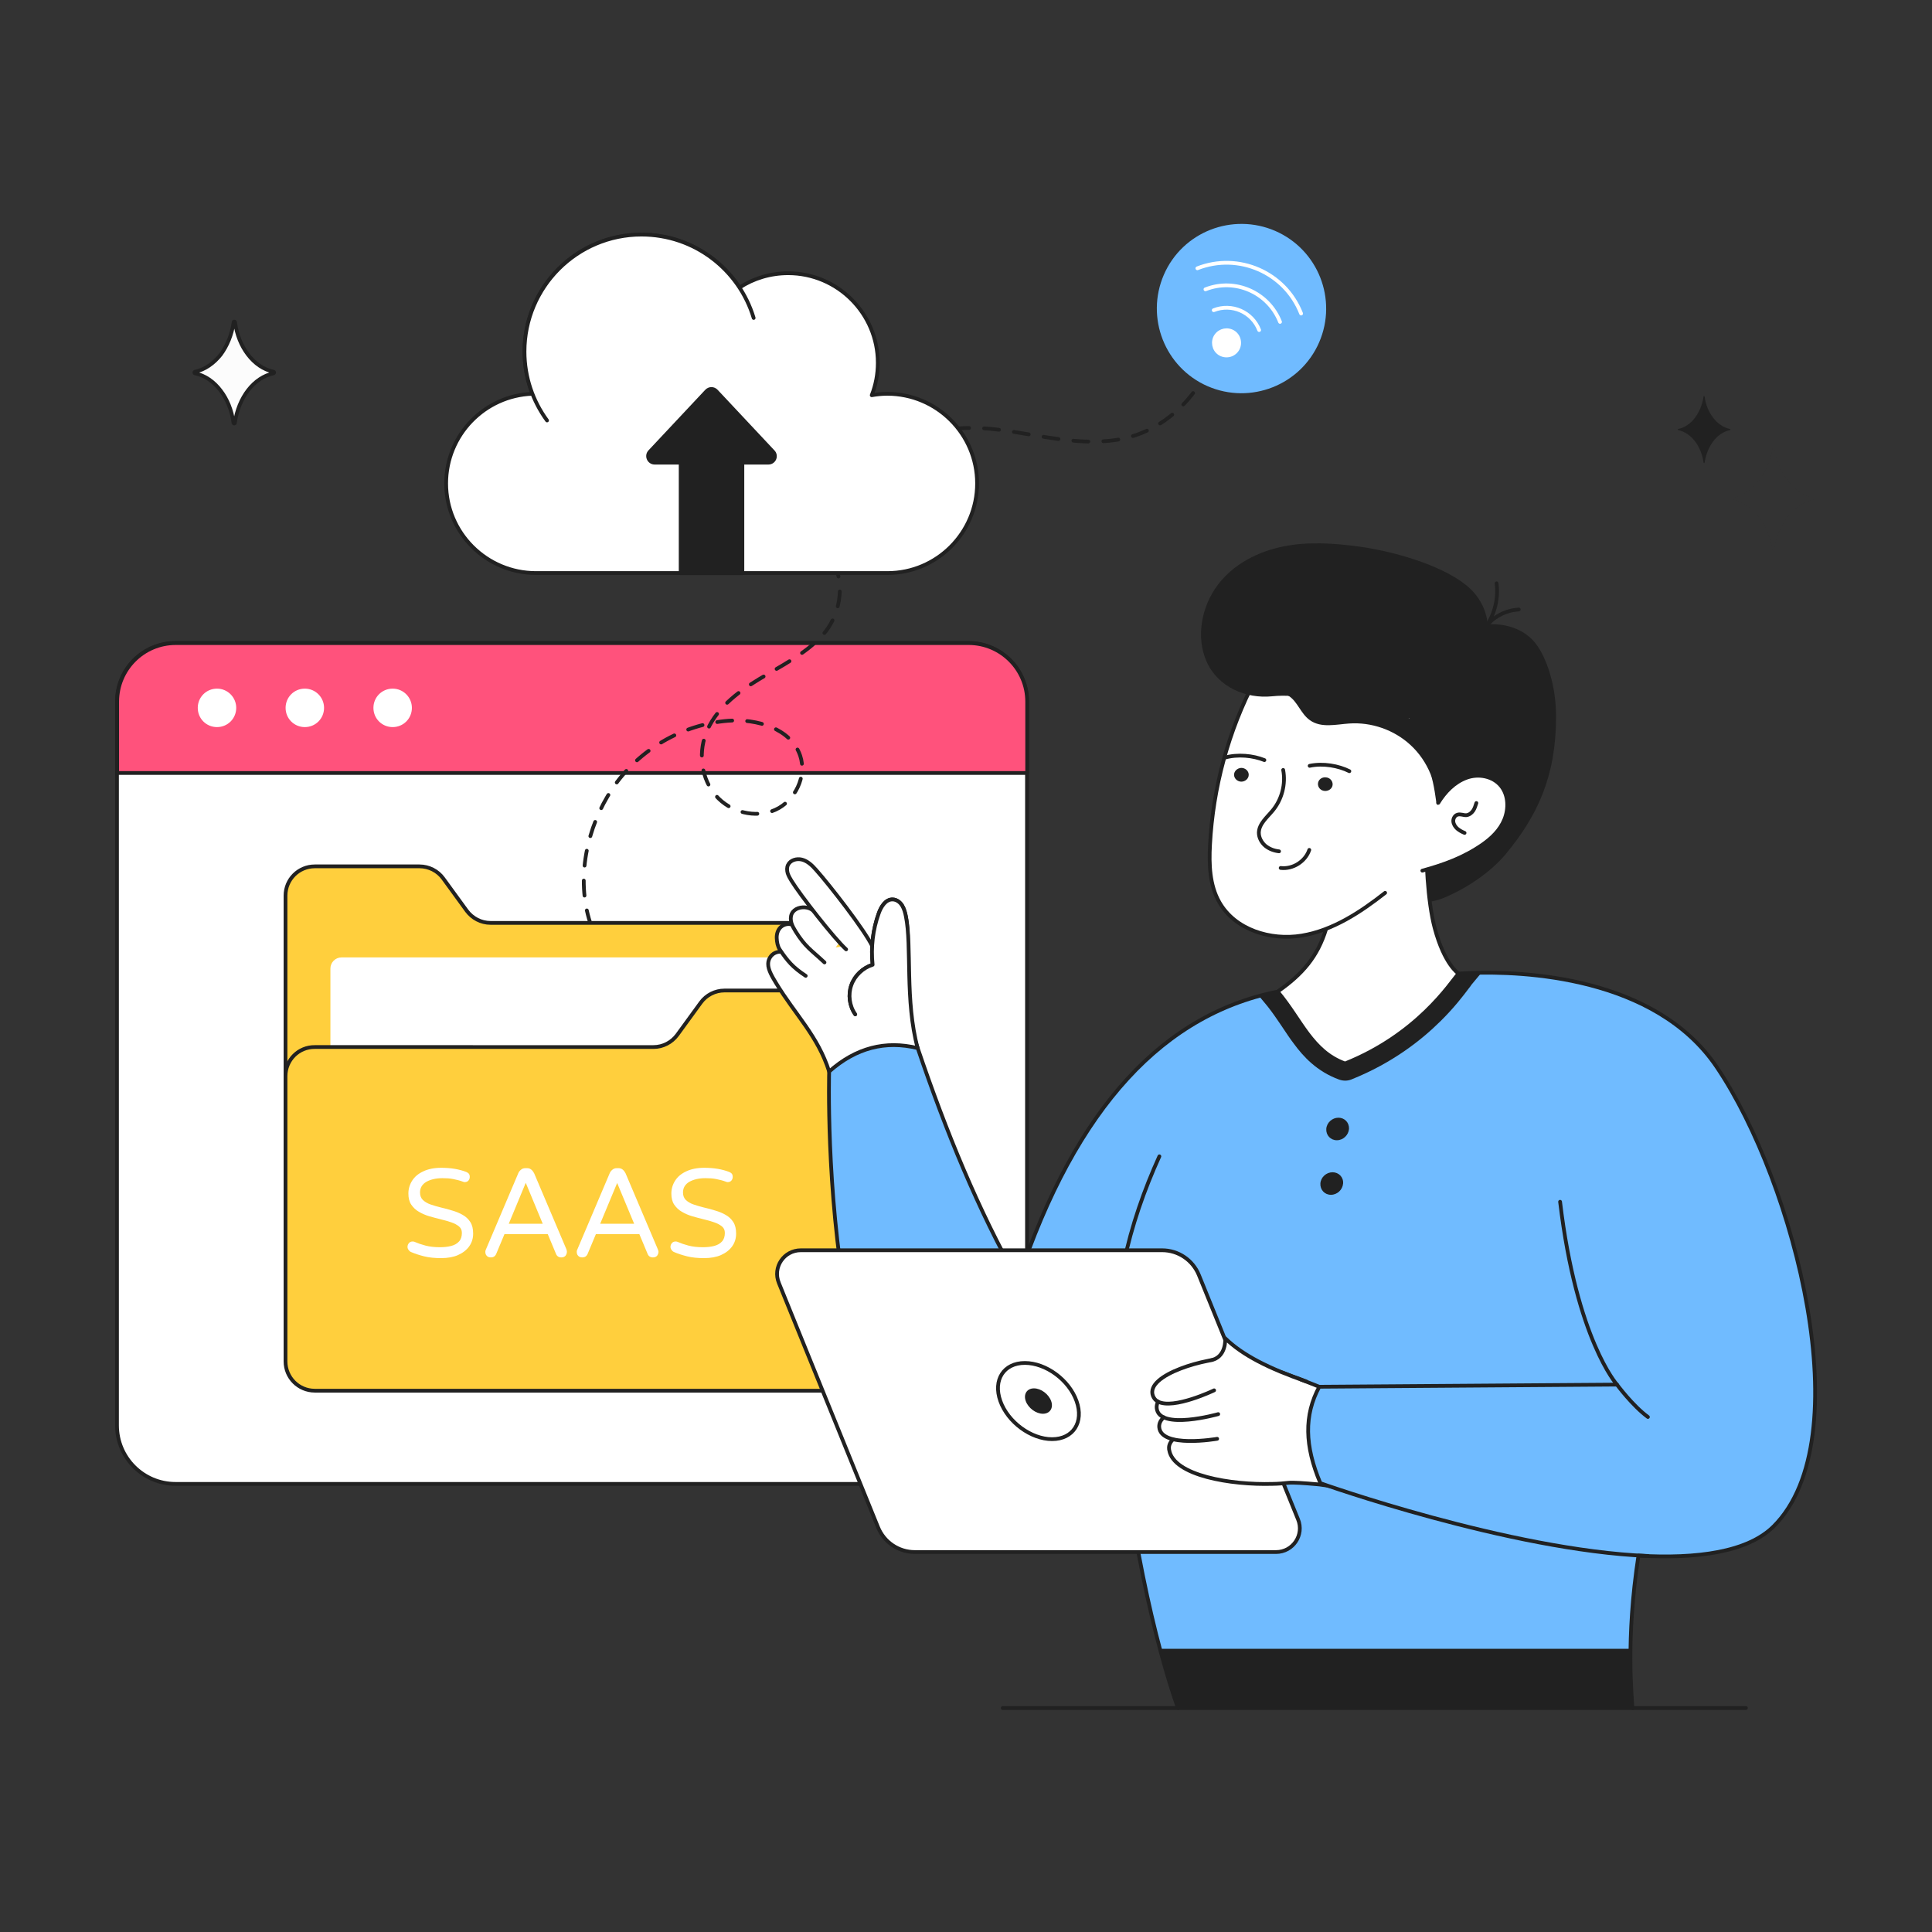 <?xml version="1.0" encoding="utf-8"?>
<!-- Generator: Adobe Illustrator 26.0.1, SVG Export Plug-In . SVG Version: 6.00 Build 0)  -->
<svg version="1.1" id="Layer_1" xmlns="http://www.w3.org/2000/svg" xmlns:xlink="http://www.w3.org/1999/xlink" x="0px" y="0px"
	 viewBox="0 0 1080 1080" style="enable-background:new 0 0 1080 1080;" xml:space="preserve">
<rect x="0" y="0" width="1080" height="1080" fill="#333333" stroke="none"/>
<style type="text/css">
	.st0{display:none;}
	.st1{display:inline;}
	.st2{fill:#FFDC7B;}
	.st3{fill:#FACC34;}
	.st4{fill:#FAFAFA;}
	.st5{clip-path:url(#SVGID_00000070104191466730807720000013516969058536147608_);}
	.st6{fill-opacity:0;stroke:#212121;stroke-width:2.1;stroke-linecap:round;stroke-linejoin:round;stroke-dasharray:8.4;}
	.st7{fill:#70BBFF;}
	.st8{fill:#FFFFFF;}
	.st9{fill-opacity:0;stroke:#FFFFFF;stroke-width:2.1;stroke-linecap:round;stroke-linejoin:round;}
	.st10{fill-opacity:0;stroke:#212121;stroke-width:2.1;stroke-linecap:round;stroke-linejoin:round;}
	.st11{fill:#FF527C;}
	.st12{fill:#FFCF3D;}
	.st13{opacity:1.629425e-02;}
	.st14{fill:#212121;}
	.st15{opacity:0.984;}
</style>
<g transform="matrix(1,0,0,0.997,1011.131,734.822)" class="st0">
	<g transform="matrix(1,0,0,1,100.443,76.366)" class="st1">
		<path class="st2" d="M-1221.3-190.7c1.7,0.6,24.9,0.6,24.9,46.3c0,45.7-1.2,102.5,23.2,104.2c24.3,1.7,152.2,0,152.2,0V-155
			c0-19.1-15.4-34.7-34.6-34.8L-1221.3-190.7z"/>
	</g>
	<g transform="matrix(1,0,0,1,100.641,76.193)" class="st1">
		<path class="st2" d="M-1221.5-190.5c2.5,0,37,0.1,96.2,0.3c14.9,0.1,31.3,0.1,48.8,0.2c4.4,0,8.8,0,13.4,0.1
			c4.5,0.1,9.2-0.2,13.8,0.7c4.6,0.9,9.2,2.7,13.2,5.4c4,2.7,7.5,6.4,10.1,10.6c2.6,4.2,4.4,9.1,5,14.1c0.3,2.5,0.3,5.1,0.3,7.6
			c0,2.5,0,5.1,0,7.7c0,10.3,0,20.8,0,31.5c0,21.4,0,43.6,0,66.3c0,2.1,0,4.1,0,6v0.4l-0.4,0c-44.7,0.5-87.3,0.9-125.9,0.6
			c-4.8,0-9.6-0.1-14.3-0.2c-4.7-0.2-9.3-0.1-14-0.8c-2.3-0.5-4.4-1.5-6.3-2.9c-1.8-1.5-3.3-3.2-4.5-5.1c-2.4-3.8-4-8-5.2-12.1
			c-2.3-8.3-3.4-16.6-4.1-24.5c-0.7-7.9-1-15.6-1.2-22.9c-0.4-14.6-0.1-27.8-0.3-39.3c-0.2-11.5-2-21.5-5.6-28.8
			c-1.7-3.7-4-6.5-6.2-8.7c-2.3-2.1-4.6-3.5-6.5-4.4C-1219.2-190.4-1221.6-190.4-1221.5-190.5c0.3,0,0.7,0.1,1.6,0.2
			c1.1,0.2,2.7,0.5,4.7,1.4c2,0.9,4.3,2.2,6.6,4.3c2.2,2.2,4.5,5.1,6.3,8.8c3.7,7.4,5.5,17.4,5.8,29c0.2,11.6,0,24.8,0.4,39.3
			c0.2,7.3,0.5,14.9,1.2,22.8c0.7,7.9,1.8,16.2,4.1,24.4c1.2,4.1,2.7,8.2,5.1,11.9c1.2,1.8,2.6,3.5,4.3,4.9c1.7,1.3,3.8,2.3,5.9,2.8
			c4.4,0.6,9.1,0.6,13.8,0.7c4.7,0.1,9.5,0.2,14.3,0.2c38.6,0.3,81.2-0.2,125.9-0.7l-0.4,0.5v-6c0-22.7,0-44.9,0-66.3
			c0-10.7,0-21.2,0-31.5c0-2.6,0-5.1,0-7.7c0-2.6,0-5.1-0.3-7.5c-0.6-4.9-2.3-9.7-4.9-13.8c-2.6-4.1-5.9-7.7-9.8-10.4
			c-3.9-2.7-8.3-4.5-12.9-5.3c-4.5-0.9-9.1-0.6-13.6-0.7c-4.5,0-8.9-0.1-13.3-0.1c-17.4-0.1-33.7-0.3-48.5-0.4
			C-1184.4-190.2-1219-190.5-1221.5-190.5z"/>
	</g>
	<g transform="matrix(1,0,0,1,124.759,101.835)" class="st1">
		<path class="st3" d="M-1197-65.7c0,0,20,0,24.3-29.5c5.1-35.2,0-66,27.2-67.1c27.2-1.2,100.1,0,100.1,0v96.7H-1197z"/>
	</g>
	<g transform="matrix(1,0,0,1,207.265,102.992)" class="st1">
		<path class="st2" d="M-1231.4-163.1c0,0,21.9-2.7,21.9,33.8c0,36.5,0.6,60.6,24.9,63.3c24.3,2.7,173.6,0,173.6,0
			s-23.7-11.2-25.5-44.2c-1.7-33-8.7-53.1-32.4-53.8C-1092.6-164.6-1231.4-163.1-1231.4-163.1z"/>
	</g>
	<g transform="matrix(1,0,0,1,208.111,103.081)" class="st1">
		<path class="st2" d="M-1232.3-163.2c0.3,0,0.6,0,1.5-0.1c1,0,2.4-0.1,4.3-0.1c3.8-0.1,9.4-0.1,16.6-0.3
			c14.5-0.2,35.4-0.4,61.2-0.7c12.9-0.1,27.1-0.2,42.3-0.3c7.6,0,15.5,0,23.6,0c4.1,0,8.2,0,12.3,0.1c4.2,0.2,8.5,0.7,12.5,2.4
			c4,1.7,7.5,4.6,10.2,8.2c2.7,3.6,4.6,7.7,6,12c2.7,8.6,3.9,17.8,4.6,27.1c0.2,2.3,0.3,4.7,0.5,7l0.3,3.5l0.7,3.5l0.3,1.7l0.5,1.7
			l1,3.4c0.9,2.2,1.6,4.5,2.7,6.6c4.2,8.5,10.9,16.2,19.5,20.9l1.5,0.8l-1.7,0c-1.3,0-2.7,0-4.1,0.1c-40.1,0.7-78.3,1.1-113,1.1
			c-17.4,0-33.9-0.1-49.3-0.7c-3.9-0.3-7.7-0.3-11.4-1.2c-3.7-0.9-7.1-2.5-9.8-5c-2.7-2.4-4.7-5.5-6.1-8.7c-1.4-3.2-2.3-6.5-2.9-9.7
			c-1.3-6.5-1.6-12.8-1.9-18.7c-0.2-5.9-0.2-11.5-0.2-16.7c0-2.6,0-5.1-0.1-7.5c-0.1-1.2,0-2.4-0.2-3.5c-0.1-1.2-0.3-2.3-0.4-3.4
			c-0.1-0.6-0.1-1.1-0.2-1.6c-0.1-0.5-0.2-1.1-0.4-1.6c-0.2-1-0.5-2.1-0.7-3c-0.3-1-0.6-1.9-1-2.8c-0.2-0.5-0.3-0.9-0.5-1.3
			c-0.2-0.4-0.4-0.8-0.6-1.2c-1.5-3.3-3.6-5.9-5.7-7.7c-2.1-1.8-4.3-2.9-6.2-3.4c-1.8-0.6-3.3-0.7-4.3-0.8c-0.5,0-0.9,0-1.1,0
			C-1232.1-163.2-1232.2-163.2-1232.3-163.2c0,0,0.1,0,0.4,0c0.3,0,0.6,0,1.1,0c1,0,2.5,0.1,4.3,0.7c1.9,0.5,4.1,1.5,6.3,3.4
			c2.2,1.8,4.4,4.4,5.9,7.8c3.4,6.6,4.2,15.9,4.2,26.3c0,5.2,0.1,10.8,0.3,16.7c0.3,5.9,0.7,12.1,1.9,18.6c0.6,3.2,1.5,6.4,2.9,9.6
			c1.4,3.1,3.3,6.1,5.9,8.4c2.6,2.3,6,3.9,9.6,4.8c3.6,0.8,7.4,0.9,11.2,1.2c15.4,0.6,31.9,0.6,49.3,0.7c34.7,0,72.9-0.5,113-1.2
			c1.4,0,2.8,0,4.1-0.1l-0.2,0.9c-8.9-4.8-15.6-12.6-19.9-21.3c-1.1-2.1-1.9-4.4-2.8-6.7l-1-3.5l-0.5-1.7l-0.3-1.8l-0.7-3.5
			l-0.3-3.5c-0.3-2.4-0.4-4.7-0.5-7c-0.6-9.3-1.8-18.4-4.5-26.9c-1.4-4.2-3.3-8.2-5.9-11.7c-2.6-3.5-6-6.2-9.8-7.9
			c-3.9-1.7-8.1-2.2-12.2-2.4c-4.2-0.1-8.3-0.1-12.3-0.1c-8.1,0-16,0-23.6,0c-15.2,0.1-29.4,0.1-42.3,0.2
			c-25.8,0.2-46.7,0.3-61.2,0.4c-7.2,0-12.8,0.1-16.6,0.1c-1.9,0-3.3,0-4.3,0C-1231.6-163.2-1232-163.2-1232.3-163.2z"/>
	</g>
	<g transform="matrix(1,0,0,1,75.581,102.508)" class="st1">
		<path class="st3" d="M-1094-162.7c0,0.1-1.8-0.1-4.8,0.4c-3,0.4-7.6,1.8-11.6,5.7c-4.1,3.8-7.1,10-8.6,17.2
			c-1.6,7.2-1.7,15.4-2,24c-0.4,8.6-0.9,16.8-2.8,24.1c-0.9,3.6-2.2,7-3.6,10c-1.4,3-2.9,5.7-4.7,8c-1.8,2.2-3.9,3.9-5.8,4.9
			c-2,1.1-3.9,1.6-5.5,1.9c-1.6,0.2-2.8,0.4-3.6,0.3c-0.8,0-1.3,0-1.3,0c0,0,0.4-0.1,1.3-0.1c0.8,0,2-0.2,3.6-0.5
			c1.5-0.4,3.4-0.9,5.3-2c1.9-1.1,3.9-2.7,5.6-4.9c1.7-2.2,3.2-4.9,4.5-7.9c1.3-3,2.6-6.3,3.5-9.9c1.8-7.2,2.3-15.4,2.7-23.9
			c0.4-8.5,0.5-16.8,2.1-24.1c1.6-7.3,4.8-13.6,9-17.5c4.2-4,8.9-5.2,12-5.6c0.8-0.1,1.5-0.1,2.1-0.1c0.6,0,1.1,0,1.5,0
			C-1094.4-162.8-1094-162.7-1094-162.7z"/>
	</g>
	<g transform="matrix(1,0,0,1,201.019,81.621)" class="st1">
		<path class="st4" d="M-1058.5-114.6c0,0.2-28,0.5-62.6,0.5c-34.6,0-62.6-0.2-62.6-0.5s28-0.5,62.6-0.5
			C-1086.6-115-1058.5-114.8-1058.5-114.6z"/>
	</g>
	<g transform="matrix(1,0,0,1,207.749,103.364)" class="st1">
		<path class="st4" d="M-1063.7-114.6c0,0.2-25.7,0.5-57.5,0.5c-31.7,0-57.5-0.2-57.5-0.5s25.7-0.5,57.5-0.5
			C-1089.5-115-1063.7-114.8-1063.7-114.6z"/>
	</g>
</g>
<g transform="matrix(1,0,0,0.995,1011.131,734.846)" class="st0">
	<g transform="matrix(1,0,0,1,100.443,76.366)" class="st1">
		<path class="st2" d="M-1221.3-191c1.7,0.6,24.9,0.6,24.9,46.3c0,45.7-1.2,102.5,23.2,104.2c24.3,1.7,152.2,0,152.2,0v-114.8
			c0-19.1-15.4-34.7-34.6-34.8L-1221.3-191z"/>
	</g>
	<g transform="matrix(1,0,0,1,100.641,76.193)" class="st1">
		<path class="st2" d="M-1221.5-190.8c2.5,0,37,0.1,96.2,0.3c14.9,0.1,31.3,0.1,48.8,0.2c4.4,0,8.8,0,13.4,0.1
			c4.5,0.1,9.2-0.2,13.8,0.7c4.6,0.9,9.2,2.7,13.2,5.4c4,2.7,7.5,6.4,10.1,10.6c2.6,4.2,4.4,9.1,5,14.1c0.3,2.5,0.3,5.1,0.3,7.6
			c0,2.5,0,5.1,0,7.7c0,10.3,0,20.8,0,31.5c0,21.4,0,43.6,0,66.3c0,2.1,0,4.1,0,6v0.4l-0.4,0c-44.7,0.5-87.3,0.9-125.9,0.6
			c-4.8,0-9.6-0.1-14.3-0.2c-4.7-0.2-9.3-0.1-14-0.8c-2.3-0.5-4.4-1.5-6.3-2.9c-1.8-1.5-3.3-3.2-4.5-5.1c-2.4-3.8-4-8-5.2-12.1
			c-2.3-8.3-3.4-16.6-4.1-24.5c-0.7-7.9-1-15.6-1.2-22.9c-0.4-14.6-0.1-27.8-0.3-39.3c-0.2-11.5-2-21.5-5.6-28.8
			c-1.7-3.7-4-6.5-6.2-8.7c-2.3-2.1-4.6-3.5-6.5-4.4C-1219.2-190.7-1221.6-190.7-1221.5-190.8c0.3,0,0.7,0.1,1.6,0.2
			c1.1,0.2,2.7,0.5,4.7,1.4c2,0.9,4.3,2.2,6.6,4.3c2.2,2.2,4.5,5.1,6.3,8.8c3.7,7.4,5.5,17.4,5.8,29c0.2,11.6,0,24.8,0.4,39.3
			c0.2,7.3,0.5,14.9,1.2,22.8c0.7,7.9,1.8,16.2,4.1,24.4c1.2,4.1,2.7,8.2,5.1,11.9c1.2,1.8,2.6,3.5,4.3,4.9c1.7,1.3,3.8,2.3,5.9,2.8
			c4.4,0.6,9.1,0.6,13.8,0.7c4.7,0.1,9.5,0.2,14.3,0.2c38.6,0.3,81.2-0.2,125.9-0.7l-0.4,0.5v-6c0-22.7,0-44.9,0-66.3
			c0-10.7,0-21.2,0-31.5c0-2.6,0-5.1,0-7.7c0-2.6,0-5.1-0.3-7.5c-0.6-4.9-2.3-9.7-4.9-13.8c-2.6-4.1-5.9-7.7-9.8-10.4
			c-3.9-2.7-8.3-4.5-12.9-5.3c-4.5-0.9-9.1-0.6-13.6-0.7c-4.5,0-8.9-0.1-13.3-0.1c-17.4-0.1-33.7-0.3-48.5-0.4
			C-1184.4-190.5-1219-190.8-1221.5-190.8z"/>
	</g>
	<g transform="matrix(1,0,0,1,124.759,101.835)" class="st1">
		<path class="st3" d="M-1197-66c0,0,20,0,24.3-29.5c5.1-35.2,0-66,27.2-67.1c27.2-1.2,100.1,0,100.1,0V-66H-1197z"/>
	</g>
	<g transform="matrix(1,0,0,1,207.265,102.992)" class="st1">
		<path class="st2" d="M-1231.4-163.4c0,0,21.9-2.7,21.9,33.8c0,36.5,0.6,60.6,24.9,63.3c24.3,2.7,173.6,0,173.6,0
			s-23.7-11.2-25.5-44.2c-1.7-33-8.7-53.1-32.4-53.8C-1092.6-164.9-1231.4-163.4-1231.4-163.4z"/>
	</g>
	<g transform="matrix(1,0,0,1,208.111,103.081)" class="st1">
		<path class="st2" d="M-1232.3-163.5c0.3,0,0.6,0,1.5-0.1c1,0,2.4-0.1,4.3-0.1c3.8-0.1,9.4-0.1,16.6-0.3
			c14.5-0.2,35.4-0.4,61.2-0.7c12.9-0.1,27.1-0.2,42.3-0.3c7.6,0,15.5,0,23.6,0c4.1,0,8.2,0,12.3,0.1c4.2,0.2,8.5,0.7,12.5,2.4
			c4,1.7,7.5,4.6,10.2,8.2c2.7,3.6,4.6,7.7,6,12c2.7,8.6,3.9,17.8,4.6,27.1c0.2,2.3,0.3,4.7,0.5,7l0.3,3.5l0.7,3.5l0.3,1.7l0.5,1.7
			l1,3.4c0.9,2.2,1.6,4.5,2.7,6.6c4.2,8.5,10.9,16.2,19.5,20.9l1.5,0.8l-1.7,0c-1.3,0-2.7,0-4.1,0.1c-40.1,0.7-78.3,1.1-113,1.1
			c-17.4,0-33.9-0.1-49.3-0.7c-3.9-0.3-7.7-0.3-11.4-1.2c-3.7-0.9-7.1-2.5-9.8-5c-2.7-2.4-4.7-5.5-6.1-8.7c-1.4-3.2-2.3-6.5-2.9-9.7
			c-1.3-6.5-1.6-12.8-1.9-18.7c-0.2-5.9-0.2-11.5-0.2-16.7c0-2.6,0-5.1-0.1-7.5c-0.1-1.2,0-2.4-0.2-3.5c-0.1-1.2-0.3-2.3-0.4-3.4
			c-0.1-0.6-0.1-1.1-0.2-1.6c-0.1-0.5-0.2-1.1-0.4-1.6c-0.2-1-0.5-2.1-0.7-3c-0.3-1-0.6-1.9-1-2.8c-0.2-0.5-0.3-0.9-0.5-1.3
			c-0.2-0.4-0.4-0.8-0.6-1.2c-1.5-3.3-3.6-5.9-5.7-7.7c-2.1-1.8-4.3-2.9-6.2-3.4c-1.8-0.6-3.3-0.7-4.3-0.8c-0.5,0-0.9,0-1.1,0
			C-1232.1-163.5-1232.2-163.5-1232.3-163.5c0,0,0.1,0,0.4,0c0.3,0,0.6,0,1.1,0c1,0,2.5,0.1,4.3,0.7c1.9,0.5,4.1,1.5,6.3,3.4
			c2.2,1.8,4.4,4.4,5.9,7.8c3.4,6.6,4.2,15.9,4.2,26.3c0,5.2,0.1,10.8,0.3,16.7c0.3,5.9,0.7,12.1,1.9,18.6c0.6,3.2,1.5,6.4,2.9,9.6
			c1.4,3.1,3.3,6.1,5.9,8.4c2.6,2.3,6,3.9,9.6,4.8c3.6,0.8,7.4,0.9,11.2,1.2c15.4,0.6,31.9,0.6,49.3,0.7c34.7,0,72.9-0.5,113-1.2
			c1.4,0,2.8,0,4.1-0.1l-0.2,0.9c-8.9-4.8-15.6-12.6-19.9-21.3c-1.1-2.1-1.9-4.4-2.8-6.7l-1-3.5l-0.5-1.7l-0.3-1.8l-0.7-3.5
			l-0.3-3.5c-0.3-2.4-0.4-4.7-0.5-7c-0.6-9.3-1.8-18.4-4.5-26.9c-1.4-4.2-3.3-8.2-5.9-11.7c-2.6-3.5-6-6.2-9.8-7.9
			c-3.9-1.7-8.1-2.2-12.2-2.4c-4.2-0.1-8.3-0.1-12.3-0.1c-8.1,0-16,0-23.6,0c-15.2,0.1-29.4,0.1-42.3,0.2
			c-25.8,0.2-46.7,0.3-61.2,0.4c-7.2,0-12.8,0.1-16.6,0.1c-1.9,0-3.3,0-4.3,0C-1231.6-163.5-1232-163.5-1232.3-163.5z"/>
	</g>
	<g transform="matrix(1,0,0,1,75.581,102.508)" class="st1">
		<path class="st3" d="M-1094-163c0,0.1-1.8-0.1-4.8,0.4c-3,0.4-7.6,1.8-11.6,5.7c-4.1,3.8-7.1,10-8.6,17.2c-1.6,7.2-1.7,15.4-2,24
			c-0.4,8.6-0.9,16.8-2.8,24.1c-0.9,3.6-2.2,7-3.6,10c-1.4,3-2.9,5.7-4.7,8c-1.8,2.2-3.9,3.9-5.8,4.9c-2,1.1-3.9,1.6-5.5,1.9
			c-1.6,0.2-2.8,0.4-3.6,0.3c-0.8,0-1.3,0-1.3,0c0,0,0.4-0.1,1.3-0.1c0.8,0,2-0.2,3.6-0.5c1.5-0.4,3.4-0.9,5.3-2
			c1.9-1.1,3.9-2.7,5.6-4.9c1.7-2.2,3.2-4.9,4.5-7.9c1.3-3,2.6-6.3,3.5-9.9c1.8-7.2,2.3-15.4,2.7-23.9c0.4-8.5,0.5-16.8,2.1-24.1
			c1.6-7.3,4.8-13.6,9-17.5c4.2-4,8.9-5.2,12-5.6c0.8-0.1,1.5-0.1,2.1-0.1c0.6,0,1.1,0,1.5,0C-1094.4-163.1-1094-163-1094-163z"/>
	</g>
	<g transform="matrix(1,0,0,1,201.019,81.621)" class="st1">
		<path class="st4" d="M-1058.5-114.9c0,0.2-28,0.5-62.6,0.5c-34.6,0-62.6-0.2-62.6-0.5s28-0.5,62.6-0.5
			C-1086.6-115.3-1058.5-115.1-1058.5-114.9z"/>
	</g>
	<g transform="matrix(1,0,0,1,207.749,103.364)" class="st1">
		<path class="st4" d="M-1063.7-114.9c0,0.2-25.7,0.5-57.5,0.5c-31.7,0-57.5-0.2-57.5-0.5s25.7-0.5,57.5-0.5
			C-1089.5-115.3-1063.7-115.1-1063.7-114.9z"/>
	</g>
</g>
<g transform="matrix(1,0,0,1,1011.131,734.798)" class="st0">
	<g transform="matrix(1,0,0,1,100.443,76.366)" class="st1">
		<path class="st2" d="M-1221.3-190.4c1.7,0.6,24.9,0.6,24.9,46.3c0,45.7-1.2,102.5,23.2,104.2c24.3,1.7,152.2,0,152.2,0v-114.8
			c0-19.1-15.4-34.7-34.6-34.8L-1221.3-190.4z"/>
	</g>
	<g transform="matrix(1,0,0,1,100.641,76.193)" class="st1">
		<path class="st2" d="M-1221.5-190.2c2.5,0,37,0.1,96.2,0.3c14.9,0.1,31.3,0.1,48.8,0.2c4.4,0,8.8,0,13.4,0.1
			c4.5,0.1,9.2-0.2,13.8,0.7c4.6,0.9,9.2,2.7,13.2,5.4c4,2.7,7.5,6.4,10.1,10.6c2.6,4.2,4.4,9.1,5,14.1c0.3,2.5,0.3,5.1,0.3,7.6
			c0,2.5,0,5.1,0,7.7c0,10.3,0,20.8,0,31.5c0,21.4,0,43.6,0,66.3c0,2.1,0,4.1,0,6v0.4l-0.4,0c-44.7,0.5-87.3,0.9-125.9,0.6
			c-4.8,0-9.6-0.1-14.3-0.2c-4.7-0.2-9.3-0.1-14-0.8c-2.3-0.5-4.4-1.5-6.3-2.9c-1.8-1.5-3.3-3.2-4.5-5.1c-2.4-3.8-4-8-5.2-12.1
			c-2.3-8.3-3.4-16.6-4.1-24.5c-0.7-7.9-1-15.6-1.2-22.9c-0.4-14.6-0.1-27.8-0.3-39.3c-0.2-11.5-2-21.5-5.6-28.8
			c-1.7-3.7-4-6.5-6.2-8.7c-2.3-2.1-4.6-3.5-6.5-4.4C-1219.2-190.1-1221.6-190.1-1221.5-190.2c0.3,0,0.7,0.1,1.6,0.2
			c1.1,0.2,2.7,0.5,4.7,1.4c2,0.9,4.3,2.2,6.6,4.3c2.2,2.2,4.5,5.1,6.3,8.8c3.7,7.4,5.5,17.4,5.8,29c0.2,11.6,0,24.8,0.4,39.3
			c0.2,7.3,0.5,14.9,1.2,22.8c0.7,7.9,1.8,16.2,4.1,24.4c1.2,4.1,2.7,8.2,5.1,11.9c1.2,1.8,2.6,3.5,4.3,4.9c1.7,1.3,3.8,2.3,5.9,2.8
			c4.4,0.6,9.1,0.6,13.8,0.7c4.7,0.1,9.5,0.2,14.3,0.2c38.6,0.3,81.2-0.2,125.9-0.7l-0.4,0.5v-6c0-22.7,0-44.9,0-66.3
			c0-10.7,0-21.2,0-31.5c0-2.6,0-5.1,0-7.7c0-2.6,0-5.1-0.3-7.5c-0.6-4.9-2.3-9.7-4.9-13.8c-2.6-4.1-5.9-7.7-9.8-10.4
			c-3.9-2.7-8.3-4.5-12.9-5.3c-4.5-0.9-9.1-0.6-13.6-0.7c-4.5,0-8.9-0.1-13.3-0.1c-17.4-0.1-33.7-0.3-48.5-0.4
			C-1184.4-189.9-1219-190.2-1221.5-190.2z"/>
	</g>
	<g transform="matrix(1,0,0,1,124.759,101.835)" class="st1">
		<path class="st3" d="M-1197-65.4c0,0,20,0,24.3-29.5c5.1-35.2,0-66,27.2-67.1c27.2-1.2,100.1,0,100.1,0v96.7H-1197z"/>
	</g>
	<g transform="matrix(1,0,0,1,207.265,102.992)" class="st1">
		<path class="st2" d="M-1231.4-162.8c0,0,21.9-2.7,21.9,33.8c0,36.5,0.6,60.6,24.9,63.3c24.3,2.7,173.6,0,173.6,0
			s-23.7-11.2-25.5-44.2c-1.7-33-8.7-53.1-32.4-53.8C-1092.6-164.3-1231.4-162.8-1231.4-162.8z"/>
	</g>
	<g transform="matrix(1,0,0,1,208.111,103.081)" class="st1">
		<path class="st2" d="M-1232.3-162.9c0.3,0,0.6,0,1.5-0.1c1,0,2.4-0.1,4.3-0.1c3.8-0.1,9.4-0.1,16.6-0.3
			c14.5-0.2,35.4-0.4,61.2-0.7c12.9-0.1,27.1-0.2,42.3-0.3c7.6,0,15.5,0,23.6,0c4.1,0,8.2,0,12.3,0.1c4.2,0.2,8.5,0.7,12.5,2.4
			c4,1.7,7.5,4.6,10.2,8.2c2.7,3.6,4.6,7.7,6,12c2.7,8.6,3.9,17.8,4.6,27.1c0.2,2.3,0.3,4.7,0.5,7l0.3,3.5l0.7,3.5l0.3,1.7l0.5,1.7
			l1,3.4c0.9,2.2,1.6,4.5,2.7,6.6c4.2,8.5,10.9,16.2,19.5,20.9l1.5,0.8l-1.7,0c-1.3,0-2.7,0-4.1,0.1c-40.1,0.7-78.3,1.1-113,1.1
			c-17.4,0-33.9-0.1-49.3-0.7c-3.9-0.3-7.7-0.3-11.4-1.2c-3.7-0.9-7.1-2.5-9.8-5c-2.7-2.4-4.7-5.5-6.1-8.7c-1.4-3.2-2.3-6.5-2.9-9.7
			c-1.3-6.5-1.6-12.8-1.9-18.7c-0.2-5.9-0.2-11.5-0.2-16.7c0-2.6,0-5.1-0.1-7.5c-0.1-1.2,0-2.4-0.2-3.5c-0.1-1.2-0.3-2.3-0.4-3.4
			c-0.1-0.6-0.1-1.1-0.2-1.6c-0.1-0.5-0.2-1.1-0.4-1.6c-0.2-1-0.5-2.1-0.7-3c-0.3-1-0.6-1.9-1-2.8c-0.2-0.5-0.3-0.9-0.5-1.3
			c-0.2-0.4-0.4-0.8-0.6-1.2c-1.5-3.3-3.6-5.9-5.7-7.7c-2.1-1.8-4.3-2.9-6.2-3.4c-1.8-0.6-3.3-0.7-4.3-0.8c-0.5,0-0.9,0-1.1,0
			C-1232.1-162.9-1232.2-162.9-1232.3-162.9c0,0,0.1,0,0.4,0c0.3,0,0.6,0,1.1,0c1,0,2.5,0.1,4.3,0.7c1.9,0.5,4.1,1.5,6.3,3.4
			c2.2,1.8,4.4,4.4,5.9,7.8c3.4,6.6,4.2,15.9,4.2,26.3c0,5.2,0.1,10.8,0.3,16.7c0.3,5.9,0.7,12.1,1.9,18.6c0.6,3.2,1.5,6.4,2.9,9.6
			c1.4,3.1,3.3,6.1,5.9,8.4c2.6,2.3,6,3.9,9.6,4.8c3.6,0.8,7.4,0.9,11.2,1.2c15.4,0.6,31.9,0.6,49.3,0.7c34.7,0,72.9-0.5,113-1.2
			c1.4,0,2.8,0,4.1-0.1l-0.2,0.9c-8.9-4.8-15.6-12.6-19.9-21.3c-1.1-2.1-1.9-4.4-2.8-6.7l-1-3.5l-0.5-1.7l-0.3-1.8l-0.7-3.5
			l-0.3-3.5c-0.3-2.4-0.4-4.7-0.5-7c-0.6-9.3-1.8-18.4-4.5-26.9c-1.4-4.2-3.3-8.2-5.9-11.7c-2.6-3.5-6-6.2-9.8-7.9
			c-3.9-1.7-8.1-2.2-12.2-2.4c-4.2-0.1-8.3-0.1-12.3-0.1c-8.1,0-16,0-23.6,0c-15.2,0.1-29.4,0.1-42.3,0.2
			c-25.8,0.2-46.7,0.3-61.2,0.4c-7.2,0-12.8,0.1-16.6,0.1c-1.9,0-3.3,0-4.3,0C-1231.6-162.9-1232-162.9-1232.3-162.9z"/>
	</g>
	<g transform="matrix(1,0,0,1,75.581,102.508)" class="st1">
		<path class="st3" d="M-1094-162.4c0,0.1-1.8-0.1-4.8,0.4c-3,0.4-7.6,1.8-11.6,5.7c-4.1,3.8-7.1,10-8.6,17.2
			c-1.6,7.2-1.7,15.4-2,24c-0.4,8.6-0.9,16.8-2.8,24.1c-0.9,3.6-2.2,7-3.6,10c-1.4,3-2.9,5.7-4.7,8c-1.8,2.2-3.9,3.9-5.8,4.9
			c-2,1.1-3.9,1.6-5.5,1.9c-1.6,0.2-2.8,0.4-3.6,0.3c-0.8,0-1.3,0-1.3,0c0,0,0.4-0.1,1.3-0.1c0.8,0,2-0.2,3.6-0.5
			c1.5-0.4,3.4-0.9,5.3-2c1.9-1.1,3.9-2.7,5.6-4.9c1.7-2.2,3.2-4.9,4.5-7.9c1.3-3,2.6-6.3,3.5-9.9c1.8-7.2,2.3-15.4,2.7-23.9
			c0.4-8.5,0.5-16.8,2.1-24.1c1.6-7.3,4.8-13.6,9-17.5c4.2-4,8.9-5.2,12-5.6c0.8-0.1,1.5-0.1,2.1-0.1c0.6,0,1.1,0,1.5,0
			C-1094.4-162.5-1094-162.4-1094-162.4z"/>
	</g>
	<g transform="matrix(1,0,0,1,201.019,81.621)" class="st1">
		<path class="st4" d="M-1058.5-114.3c0,0.2-28,0.5-62.6,0.5c-34.6,0-62.6-0.2-62.6-0.5s28-0.5,62.6-0.5
			C-1086.6-114.7-1058.5-114.5-1058.5-114.3z"/>
	</g>
	<g transform="matrix(1,0,0,1,207.749,103.364)" class="st1">
		<path class="st4" d="M-1063.7-114.3c0,0.2-25.7,0.5-57.5,0.5c-31.7,0-57.5-0.2-57.5-0.5s25.7-0.5,57.5-0.5
			C-1089.5-114.7-1063.7-114.5-1063.7-114.3z"/>
	</g>
</g>
<g>
	<defs>
		<rect id="SVGID_1_" width="1080" height="1080"/>
	</defs>
	<clipPath id="SVGID_00000011005899058363729700000006244237638770322870_">
		<use xlink:href="#SVGID_1_"  style="overflow:visible;"/>
	</clipPath>
	<g style="clip-path:url(#SVGID_00000011005899058363729700000006244237638770322870_);">
		<g transform="matrix(1,0,0,1,256,256)">
			<g transform="matrix(1,0,0,1,0,0)">
				<path class="st6" d="M425.2-83.4c3.1,32.2-20.4,64.9-52,72.3c-23.6,5.5-47.9-1.9-71.9-4.8c-24-2.9-52.2,0.7-65.7,20.7"/>
			</g>
		</g>
		<g transform="matrix(1,0,0,1,256,256)">
			<g transform="matrix(1,0,0,1,0,0)">
				<path class="st7" d="M481.4-64.6c-10.4,23.9-38.3,34.9-62.3,24.5c-23.9-10.4-34.9-38.3-24.5-62.3s38.3-34.9,62.3-24.5
					C480.9-116.4,491.8-88.6,481.4-64.6z"/>
			</g>
		</g>
		<g transform="matrix(1,0,0,1,325.044,90.859)">
			<g transform="matrix(1,0,0,1,0,0)">
				<path class="st8" d="M367.1,103.6c-1.6,3.6-5.7,5.2-9.3,3.7s-5.2-5.7-3.7-9.3c1.6-3.6,5.7-5.2,9.3-3.7S368.6,100,367.1,103.6z"
					/>
				<path class="st9" d="M367.1,103.6c-1.6,3.6-5.7,5.2-9.3,3.7s-5.2-5.7-3.7-9.3c1.6-3.6,5.7-5.2,9.3-3.7S368.6,100,367.1,103.6z"
					/>
			</g>
		</g>
		<g transform="matrix(1,0,0,1,327.673,84.506)">
			<g transform="matrix(1,0,0,1,0,0)">
				<path class="st9" d="M350.8,88.9c10.1-4,21.5,1,25.4,11.1"/>
			</g>
		</g>
		<g transform="matrix(1,0,0,1,329.354,80.443)">
			<g transform="matrix(1,0,0,1,0,0)">
				<path class="st9" d="M344.5,81.3c16.5-6.5,35.2,1.7,41.7,18.2"/>
			</g>
		</g>
		<g transform="matrix(1,0,0,1,331.036,76.381)">
			<g transform="matrix(1,0,0,1,0,0)">
				<path class="st9" d="M338.3,73.6c23-9,49,2.3,58,25.3"/>
			</g>
		</g>
		<g transform="matrix(1,0,0,1,256,256)">
			<g transform="matrix(1,0,0,1,0,0)">
				<path class="st8" d="M-190.6,136.1v404.7c0,18.1,14.7,32.7,32.7,32.7h443.3c18.1,0,32.7-14.7,32.7-32.7V136.1
					c0-18.1-14.7-32.7-32.7-32.7h-443.3C-176,103.4-190.6,118-190.6,136.1z"/>
				<path class="st10" d="M-190.6,136.1v404.7c0,18.1,14.7,32.7,32.7,32.7h443.3c18.1,0,32.7-14.7,32.7-32.7V136.1
					c0-18.1-14.7-32.7-32.7-32.7h-443.3C-176,103.4-190.6,118-190.6,136.1z"/>
			</g>
			<g transform="matrix(1,0,0,1,0,0)">
				<path class="st11" d="M318.2,176.1v-39.9c0-18.1-14.7-32.7-32.7-32.7h-443.3c-18.1,0-32.7,14.7-32.7,32.7v39.9H318.2z"/>
				<path class="st10" d="M318.2,176.1v-39.9c0-18.1-14.7-32.7-32.7-32.7h-443.3c-18.1,0-32.7,14.7-32.7,32.7v39.9H318.2z"/>
			</g>
			<g transform="matrix(1,0,0,1,0,0)">
				<path class="st8" d="M-125,139.7c0,5.4-4.3,9.7-9.7,9.7c-5.4,0-9.7-4.3-9.7-9.7c0-5.4,4.3-9.7,9.7-9.7
					C-129.3,130-125,134.4-125,139.7z"/>
				<path class="st9" d="M-125,139.7c0,5.4-4.3,9.7-9.7,9.7c-5.4,0-9.7-4.3-9.7-9.7c0-5.4,4.3-9.7,9.7-9.7
					C-129.3,130-125,134.4-125,139.7z"/>
			</g>
			<g transform="matrix(1,0,0,1,0,0)">
				<path class="st8" d="M-75.9,139.7c0,5.4-4.3,9.7-9.7,9.7c-5.4,0-9.7-4.3-9.7-9.7c0-5.4,4.3-9.7,9.7-9.7
					C-80.2,130-75.9,134.4-75.9,139.7z"/>
				<path class="st9" d="M-75.9,139.7c0,5.4-4.3,9.7-9.7,9.7c-5.4,0-9.7-4.3-9.7-9.7c0-5.4,4.3-9.7,9.7-9.7
					C-80.2,130-75.9,134.4-75.9,139.7z"/>
			</g>
			<g transform="matrix(1,0,0,1,0,0)">
				<path class="st8" d="M-26.8,139.7c0,5.4-4.3,9.7-9.7,9.7c-5.4,0-9.7-4.3-9.7-9.7c0-5.4,4.3-9.7,9.7-9.7
					C-31.1,130-26.8,134.4-26.8,139.7z"/>
				<path class="st9" d="M-26.8,139.7c0,5.4-4.3,9.7-9.7,9.7c-5.4,0-9.7-4.3-9.7-9.7c0-5.4,4.3-9.7,9.7-9.7
					C-31.1,130-26.8,134.4-26.8,139.7z"/>
			</g>
		</g>
		<g transform="matrix(1,0,0,1,256,256)">
			<g transform="matrix(1,0,0,1,0,0)">
				<path class="st6" d="M209.9,58.4c6.7,12.8,3.6,30.1-6.2,40.8c-9.8,10.6-23.2,17.1-35.6,24.6c-12.4,7.5-24.6,17-29.6,30.6
					c-4.2,11.4-2.3,25.2,5.7,34.4s22.1,12.9,33.2,7.9c11.1-5,17.8-18.8,13.9-30.3c-5.2-15.2-24.2-20.7-40.1-19.5
					c-25.9,2-50.5,16.4-64.9,38c-14.4,21.6-20.4,50.3-12.4,74.9"/>
			</g>
		</g>
		<g transform="matrix(1,0,0,1,256,256)">
			<g transform="matrix(1,0,0,1,0,0)">
				<path class="st12" d="M224,276.2v176.1c0,9.1-7.3,16.4-16.4,16.4H-80c-9.1,0-16.4-7.3-16.4-16.4V244.7c0-9.1,7.3-16.4,16.4-16.4
					h58.5c5.2,0,10.2,2.5,13.3,6.8l13.1,18c3.1,4.2,8,6.8,13.3,6.8h189.4C216.6,259.8,224,267.1,224,276.2z"/>
				<path class="st10" d="M224,276.2v176.1c0,9.1-7.3,16.4-16.4,16.4H-80c-9.1,0-16.4-7.3-16.4-16.4V244.7c0-9.1,7.3-16.4,16.4-16.4
					h58.5c5.2,0,10.2,2.5,13.3,6.8l13.1,18c3.1,4.2,8,6.8,13.3,6.8h189.4C216.6,259.8,224,267.1,224,276.2z"/>
			</g>
		</g>
		<g transform="matrix(1,0,0,1,256,256)">
			<g transform="matrix(1,0,0,1,0,0)">
				<path class="st8" d="M198.8,285.4v96.9c0,3.4-2.8,6.2-6.2,6.2H-65.1c-3.4,0-6.2-2.8-6.2-6.2v-96.9c0-3.4,2.8-6.2,6.2-6.2h257.8
					C196.1,279.3,198.8,282,198.8,285.4z"/>
			</g>
		</g>
		<g transform="matrix(1,0,0,1,256,256)">
			<g transform="matrix(1,0,0,1,0,0)">
				<path class="st12" d="M-96.4,345.6v159.4c0,9.1,7.3,16.4,16.4,16.4h287.6c9.1,0,16.4-7.3,16.4-16.4V314.1
					c0-9.1-7.3-16.4-16.4-16.4H149c-5.2,0-10.2,2.5-13.3,6.8l-13.1,18c-3.1,4.2-8,6.8-13.3,6.8H-80
					C-89.1,329.2-96.4,336.5-96.4,345.6z"/>
				<path class="st10" d="M-96.4,345.6v159.4c0,9.1,7.3,16.4,16.4,16.4h287.6c9.1,0,16.4-7.3,16.4-16.4V314.1
					c0-9.1-7.3-16.4-16.4-16.4H149c-5.2,0-10.2,2.5-13.3,6.8l-13.1,18c-3.1,4.2-8,6.8-13.3,6.8H-80
					C-89.1,329.2-96.4,336.5-96.4,345.6z"/>
			</g>
		</g>
		<g transform="matrix(1,0,0,1,256,256)">
			<g transform="matrix(1,0,0,1,0,0)">
				<path class="st8" d="M-9.4,447.3c-3.5,0-6.7-0.3-9.5-1c-2.8-0.7-5.2-1.5-7.3-2.4c-0.5-0.2-1-0.6-1.4-1.2
					c-0.4-0.5-0.6-1.1-0.6-1.7c0-0.8,0.3-1.5,0.8-2.1c0.5-0.6,1.2-0.9,2.1-0.9c0.5,0,0.9,0.1,1.3,0.3c1.6,0.7,3.6,1.4,5.9,2
					c2.3,0.6,5,0.9,8,0.9c2.3,0,4.4-0.2,6.3-0.7c1.9-0.5,3.3-1.3,4.4-2.5c1.1-1.2,1.6-2.8,1.6-4.8c0-1.5-0.5-2.7-1.6-3.6
					c-1.1-0.9-2.5-1.7-4.3-2.3c-1.8-0.6-3.7-1.2-5.9-1.7c-2.1-0.5-4.3-1.1-6.4-1.7c-2.1-0.6-4.1-1.5-5.8-2.5c-1.8-1-3.2-2.4-4.3-4
					c-1.1-1.6-1.6-3.7-1.6-6.2c0-2.6,0.7-5,2.1-7.2s3.4-3.9,6.2-5.2c2.7-1.3,6.1-2,10-2c2.8,0,5.3,0.2,7.7,0.6
					c2.3,0.4,4.5,1,6.3,1.7c0.5,0.2,1,0.5,1.4,0.9c0.4,0.4,0.6,1.1,0.6,1.9c0,0.7-0.2,1.4-0.7,2c-0.5,0.6-1.2,0.9-2.1,0.9
					c-0.2,0-0.4,0-0.6-0.1c-0.2-0.1-0.4-0.1-0.6-0.2c-1.6-0.6-3.3-1-5.2-1.4c-1.9-0.4-3.9-0.5-6.1-0.5c-3.6,0-6.5,0.7-8.9,2
					c-2.4,1.4-3.6,3.4-3.6,6c0,1.7,0.5,3.1,1.6,4.2c1.1,1,2.5,1.9,4.3,2.5c1.8,0.6,3.7,1.2,5.8,1.7s4.2,1,6.3,1.7
					c2.1,0.6,4.1,1.4,5.8,2.4c1.8,1,3.2,2.3,4.3,4c1.1,1.7,1.6,3.8,1.6,6.5c0,2.6-0.7,5-2.2,7.1c-1.5,2.1-3.6,3.7-6.3,4.9
					C-2.5,446.7-5.7,447.3-9.4,447.3z"/>
			</g>
		</g>
		<g transform="matrix(1,0,0,1,256,256)">
			<g transform="matrix(1,0,0,1,0,0)">
				<path class="st8" d="M18.4,446.9c-1,0-1.8-0.3-2.3-0.9c-0.6-0.6-0.8-1.4-0.8-2.3c0-0.4,0.1-0.8,0.4-1.4l18-42.4
					c0.3-0.8,0.8-1.4,1.5-2c0.7-0.6,1.5-0.9,2.6-0.9h0.7c1.1,0,1.9,0.3,2.6,0.9c0.7,0.6,1.1,1.3,1.5,2l18,42.4
					c0.2,0.6,0.3,1,0.3,1.4c0,0.9-0.3,1.6-0.8,2.3c-0.6,0.6-1.3,0.9-2.3,0.9c-1.5,0-2.5-0.7-3-2l-4.6-11H26l-4.6,11
					C20.8,446.3,19.8,446.9,18.4,446.9z M28.4,428.1h19l-9.5-22.9L28.4,428.1z"/>
			</g>
		</g>
		<g transform="matrix(1,0,0,1,256,256)">
			<g transform="matrix(1,0,0,1,0,0)">
				<path class="st8" d="M69.5,446.9c-1,0-1.8-0.3-2.3-0.9c-0.6-0.6-0.8-1.4-0.8-2.3c0-0.4,0.1-0.8,0.4-1.4l18-42.4
					c0.3-0.8,0.8-1.4,1.5-2c0.7-0.6,1.5-0.9,2.6-0.9h0.7c1.1,0,1.9,0.3,2.6,0.9c0.7,0.6,1.1,1.3,1.5,2l18,42.4
					c0.2,0.6,0.4,1,0.4,1.4c0,0.9-0.3,1.6-0.8,2.3c-0.6,0.6-1.3,0.9-2.3,0.9c-1.5,0-2.5-0.7-3-2l-4.6-11H77.1l-4.6,11
					C71.9,446.3,70.9,446.9,69.5,446.9z M79.5,428.1h19L89,405.3L79.5,428.1z"/>
			</g>
		</g>
		<g transform="matrix(1,0,0,1,256,256)">
			<g transform="matrix(1,0,0,1,0,0)">
				<path class="st8" d="M137.6,447.3c-3.5,0-6.7-0.3-9.5-1c-2.8-0.7-5.2-1.5-7.3-2.4c-0.5-0.2-1-0.6-1.4-1.2
					c-0.4-0.5-0.6-1.1-0.6-1.7c0-0.8,0.3-1.5,0.8-2.1c0.5-0.6,1.2-0.9,2.1-0.9c0.5,0,0.9,0.1,1.3,0.3c1.6,0.7,3.6,1.4,5.9,2
					c2.3,0.6,5,0.9,8,0.9c2.3,0,4.4-0.2,6.3-0.7c1.9-0.5,3.3-1.3,4.4-2.5c1.1-1.2,1.6-2.8,1.6-4.8c0-1.5-0.5-2.7-1.6-3.6
					c-1.1-0.9-2.5-1.7-4.3-2.3c-1.8-0.6-3.7-1.2-5.9-1.7c-2.1-0.5-4.3-1.1-6.4-1.7c-2.1-0.6-4.1-1.5-5.8-2.5c-1.8-1-3.2-2.4-4.3-4
					c-1.1-1.6-1.6-3.7-1.6-6.2c0-2.6,0.7-5,2.1-7.2c1.4-2.2,3.4-3.9,6.2-5.2c2.7-1.3,6.1-2,10-2c2.8,0,5.3,0.2,7.7,0.6
					c2.3,0.4,4.5,1,6.3,1.7c0.5,0.2,1,0.5,1.4,0.9c0.4,0.4,0.6,1.1,0.6,1.9c0,0.7-0.2,1.4-0.7,2c-0.5,0.6-1.2,0.9-2.1,0.9
					c-0.2,0-0.4,0-0.6-0.1c-0.2-0.1-0.4-0.1-0.6-0.2c-1.6-0.6-3.3-1-5.2-1.4c-1.9-0.4-3.9-0.5-6.1-0.5c-3.6,0-6.5,0.7-8.9,2
					c-2.4,1.4-3.6,3.4-3.6,6c0,1.7,0.5,3.1,1.6,4.2c1.1,1,2.5,1.9,4.3,2.5c1.8,0.6,3.7,1.2,5.8,1.7s4.2,1,6.3,1.7
					c2.1,0.6,4.1,1.4,5.8,2.4c1.8,1,3.2,2.3,4.3,4c1.1,1.7,1.6,3.8,1.6,6.5c0,2.6-0.7,5-2.2,7.1c-1.5,2.1-3.6,3.7-6.3,4.9
					C144.5,446.7,141.3,447.3,137.6,447.3z"/>
			</g>
		</g>
		<g transform="matrix(1,0,0,1,256,256)">
			<g transform="matrix(1,0,0,1,0,0)">
				<path class="st8" d="M207.5,343c-6.3-19.9-19-31.8-29.7-49.5c-1.8-3-4.5-7.3-4.4-10.7c0-2.5,1.5-5,3.8-6.1
					c2.3-1.1,5.1-0.9,7.1,0.7l47.4-6.7c0.5-5.5,1.7-11,3.5-16.2c1.3-3.7,3.9-8,7.9-7.8c2.2,0.1,4.1,1.6,5.2,3.4
					c1.1,1.8,1.7,4,2.1,6.1c3.6,17.8-3.5,44.2,6.6,73.7L207.5,343z"/>
			</g>
			<g transform="matrix(1,0,0,1,0,0)">
				<path class="st10" d="M207.5,343c-6.3-19.9-19-31.8-29.7-49.5c-1.8-3-4.5-7.3-4.4-10.7c0-2.5,1.5-5,3.8-6.1
					c2.3-1.1,5.1-0.9,7.1,0.7"/>
			</g>
			<g transform="matrix(1,0,0,1,0,0)">
				<path class="st10" d="M222.1,311c-3.3-4.7-4.1-11-2.2-16.3c1.9-5.4,6.5-9.7,11.9-11.4c-1-9.7,0.1-19.5,3.4-28.7
					c1.3-3.7,3.9-8,7.9-7.8c2.2,0.1,4.1,1.6,5.2,3.4c1.1,1.8,1.7,4,2.1,6.1c3.6,17.8-3.5,44.2,6.6,73.7"/>
			</g>
			<g transform="matrix(1,0,0,1,0,0)">
				<path class="st8" d="M194.4,289.5c-7.2-4.7-10.2-8.3-14.5-14.7c-1.2-1.8-1.6-4.1-1.7-6.3c-0.1-2.2,0.5-4.5,2.1-6.1
					c1.5-1.5,3.8-2.2,5.9-1.7c2.1,0.5,3.9,2.1,4.5,4.2c6.4,1.6,12.1,6.2,15.1,12.1"/>
				<path class="st10" d="M194.4,289.5c-7.2-4.7-10.2-8.3-14.5-14.7c-1.2-1.8-1.6-4.1-1.7-6.3c-0.1-2.2,0.5-4.5,2.1-6.1
					c1.5-1.5,3.8-2.2,5.9-1.7c2.1,0.5,3.9,2.1,4.5,4.2c6.4,1.6,12.1,6.2,15.1,12.1"/>
			</g>
			<g transform="matrix(1,0,0,1,0,0)">
				<path class="st8" d="M204.9,282c-7.6-7.1-10.7-8.6-16.2-17.4c-0.9-1.5-1.8-3-2.3-4.7s-0.5-3.6,0.2-5.1c1.4-3,5.3-4.1,8.6-3.4
					c3.2,0.7,5.2,3.1,8,6.3c1.8,2,14.1,5.7,13.6,8.4"/>
				<path class="st10" d="M204.9,282c-7.6-7.1-10.7-8.6-16.2-17.4c-0.9-1.5-1.8-3-2.3-4.7s-0.5-3.6,0.2-5.1c1.4-3,5.3-4.1,8.6-3.4
					c3.2,0.7,5.2,3.1,8,6.3c1.8,2,14.1,5.7,13.6,8.4"/>
			</g>
			<g transform="matrix(1,0,0,1,0,0)">
				<path class="st8" d="M217,274.7c-6.9-6.3-25.7-30.4-30.6-38.4c-0.8-1.3-1.6-2.7-2.1-4.2c-0.4-1.5-0.5-3.2,0.2-4.6
					c1.3-2.7,4.8-3.7,7.7-3c2.9,0.7,5.5,2.9,8,5.8c7.5,8.4,26.9,33.3,31.4,42.6"/>
				<path class="st10" d="M217,274.7c-6.9-6.3-25.7-30.4-30.6-38.4c-0.8-1.3-1.6-2.7-2.1-4.2c-0.4-1.5-0.5-3.2,0.2-4.6
					c1.3-2.7,4.8-3.7,7.7-3c2.9,0.7,5.5,2.9,8,5.8c7.5,8.4,26.9,33.3,31.4,42.6"/>
			</g>
			<g transform="matrix(1,0,0,1,0,0)">
				<path class="st8" d="M222.1,311c-3.3-4.7-4.1-11-2.2-16.3c1.9-5.4,6.5-9.7,11.9-11.4c-1-9.7,0.1-19.5,3.4-28.7
					c1.3-3.7,3.9-8,7.9-7.8c2.2,0.1,4.1,1.6,5.2,3.4c1.1,1.8,1.7,4,2.1,6.1c3.4,16.5-0.6,47.1,6.6,73.7"/>
				<path class="st10" d="M222.1,311c-3.3-4.7-4.1-11-2.2-16.3c1.9-5.4,6.5-9.7,11.9-11.4c-1-9.7,0.1-19.5,3.4-28.7
					c1.3-3.7,3.9-8,7.9-7.8c2.2,0.1,4.1,1.6,5.2,3.4c1.1,1.8,1.7,4,2.1,6.1c3.4,16.5-0.6,47.1,6.6,73.7"/>
			</g>
			<g transform="matrix(1,0,0,1,0,0)">
				<path class="st7" d="M460.9,297.8l0,0.2l-2.8,16L430.4,471c0,0-21.1,59.4-56.7,99c-17.9,19.9-39.5,34.9-63.8,34.9
					C199.8,604.8,207.5,343,207.5,343c14.4-13,30.9-17.5,49.5-13.1c14.7,44.8,32.9,87.8,56.1,129.9
					c30.1-90.5,75.2-142.7,134.7-159.1c3.4-0.9,6.9-1.8,10.5-2.5l0.1,0C459.2,298.1,460,297.9,460.9,297.8z"/>
			</g>
			<g transform="matrix(1,0,0,1,0,0)">
				<path class="st10" d="M313.1,459.8c1.9,3.5,5.8,9.3,10.1,15.3"/>
			</g>
			<g transform="matrix(1,0,0,1,0,0)">
				<path class="st10" d="M460.9,297.8c-65.9,11.9-115.5,65-147.8,162c-22.3-39.4-40.1-82.8-56.1-129.9c-18-4.4-34.5-0.2-49.5,13.1
					c0,0-7.7,261.8,102.3,261.8c24.4,0,45.9-15,63.8-34.9"/>
			</g>
		</g>
		<g transform="matrix(1,0,0,1,469.935,132.166)" class="st13">
			<g transform="matrix(1,0,0,1,0,0)">
				<path class="st14" d="M544.3,146.2c0.5,0.1,0.5,0.8,0,0.9c-5.8,1.2-11,4.8-15,10c-3.8,5-6.5,11.6-7.5,18.9
					c-0.1,0.5-0.8,0.5-0.9,0c-2.1-14.8-11.1-26.5-22.5-28.9c-0.5-0.1-0.5-0.8,0-0.9c5.8-1.2,11-4.8,15-10c3.8-5,6.5-11.6,7.6-18.9
					c0.1-0.5,0.8-0.5,0.9,0c1,7.3,3.7,13.8,7.5,18.9C533.3,141.4,538.5,145,544.3,146.2z"/>
			</g>
		</g>
		<g transform="matrix(1,0,0,1,451.59,113.821)" class="st15">
			<g transform="matrix(1,0,0,1,0,0)">
				<path class="st14" d="M515.5,126c0.3,0.1,0.3,0.5,0,0.6c-3.7,0.8-6.9,3-9.4,6.3c-2.4,3.2-4.1,7.3-4.8,11.9c0,0.3-0.5,0.3-0.6,0
					c-1.3-9.4-7-16.7-14.2-18.2c-0.3-0.1-0.3-0.5,0-0.6c3.7-0.8,6.9-3,9.4-6.3c2.4-3.2,4.1-7.3,4.8-11.9c0-0.3,0.5-0.3,0.6,0
					c0.6,4.6,2.3,8.7,4.8,11.9C508.5,122.9,511.8,125.2,515.5,126z"/>
			</g>
		</g>
		<g transform="matrix(1,0,0,1,62.105,98.701)" class="st15">
			<g transform="matrix(1,0,0,1,0,0)">
				<path class="st8" d="M46.9,109.1c-0.5,0.1-0.5,0.8,0,0.9c5.6,1.2,10.5,4.6,14.3,9.6c3.7,4.8,6.3,11.1,7.2,18.1
					c0.1,0.5,0.8,0.5,0.8,0c2-14.2,10.6-25.4,21.6-27.7c0.5-0.1,0.5-0.8,0-0.9c-5.6-1.2-10.5-4.6-14.3-9.6
					c-3.7-4.8-6.3-11.1-7.2-18.1c-0.1-0.5-0.8-0.5-0.8,0c-1,7-3.6,13.2-7.2,18.1C57.4,104.4,52.5,107.9,46.9,109.1z"/>
				<path class="st10" d="M46.9,109.1c-0.5,0.1-0.5,0.8,0,0.9c5.6,1.2,10.5,4.6,14.3,9.6c3.7,4.8,6.3,11.1,7.2,18.1
					c0.1,0.5,0.8,0.5,0.8,0c2-14.2,10.6-25.4,21.6-27.7c0.5-0.1,0.5-0.8,0-0.9c-5.6-1.2-10.5-4.6-14.3-9.6
					c-3.7-4.8-6.3-11.1-7.2-18.1c-0.1-0.5-0.8-0.5-0.8,0c-1,7-3.6,13.2-7.2,18.1C57.4,104.4,52.5,107.9,46.9,109.1z"/>
			</g>
		</g>
		<g transform="matrix(1,0,0,1,256,258.838)">
			<g transform="matrix(1,0,0,1,0,0)">
				<path class="st8" d="M290.2,11.4c0,27.6-22.5,50.1-50.1,50.1s-168.9,0-196.5,0S-6.6,39.1-6.6,11.4c0-27,21.4-49.1,48.2-50.1
					c-2.8-7.3-4.4-15.3-4.4-23.6c0-36.1,29.3-65.4,65.4-65.4c22.9,0,43.1,11.8,54.8,29.6c7.8-5.1,17.2-8,27.2-8
					c27.6,0,50.1,22.5,50.1,50.1c0,6.4-1.2,12.5-3.4,18.1c2.8-0.5,5.8-0.8,8.7-0.8C267.7-38.7,290.2-16.2,290.2,11.4z"/>
				<path class="st10" d="M290.2,11.4c0,27.6-22.5,50.1-50.1,50.1s-168.9,0-196.5,0S-6.6,39.1-6.6,11.4c0-27,21.4-49.1,48.2-50.1
					c-2.8-7.3-4.4-15.3-4.4-23.6c0-36.1,29.3-65.4,65.4-65.4c22.9,0,43.1,11.8,54.8,29.6c7.8-5.1,17.2-8,27.2-8
					c27.6,0,50.1,22.5,50.1,50.1c0,6.4-1.2,12.5-3.4,18.1c2.8-0.5,5.8-0.8,8.7-0.8C267.7-38.7,290.2-16.2,290.2,11.4z"/>
			</g>
			<g transform="matrix(1,0,0,1,0,0)">
				<path class="st8" d="M165.3-81.1c-8.1-27-33.1-46.6-62.7-46.6c-36.1,0-65.4,29.3-65.4,65.4c0,14.4,4.7,27.7,12.6,38.5"/>
				<path class="st10" d="M165.3-81.1c-8.1-27-33.1-46.6-62.7-46.6c-36.1,0-65.4,29.3-65.4,65.4c0,14.4,4.7,27.7,12.6,38.5"/>
			</g>
			<g transform="matrix(1,0,0,1,0,0)">
				<path class="st14" d="M173.5-0.2H159v61.8h-34.5V-0.2H110c-3.3,0-4.9-3.9-2.7-6.2l31.7-33.8c1.5-1.6,3.9-1.6,5.4,0l31.7,33.8
					C178.4-4.1,176.8-0.2,173.5-0.2z"/>
				<path class="st10" d="M173.5-0.2H159v61.8h-34.5V-0.2H110c-3.3,0-4.9-3.9-2.7-6.2l31.7-33.8c1.5-1.6,3.9-1.6,5.4,0l31.7,33.8
					C178.4-4.1,176.8-0.2,173.5-0.2z"/>
			</g>
		</g>
		<g transform="matrix(1,0,0,1,256,256)">
			<g transform="matrix(1,0,0,1,0,0)">
				<path class="st7" d="M659.9,613.6c-7.3,47.6-3.5,78.7-3.4,85.3h-254c-9.6-27-21.2-72.8-28.9-128.8c-2.3-16.9-4.3-34.7-5.8-53.2
					c-3.7-46.8,7.2-88.9,24.2-126.4c23.7-29.3,52.5-62.4,62.5-81.1c2.5-4.7,3.8-8.4,3.6-11l0.1,0l2.5-0.2l94.6-9.5l9.3,6l1.2,0.8
					l81.5,52.4c0,0,11.2,100.9,17.8,159.7C668.9,540.2,665,580.2,659.9,613.6z"/>
			</g>
			<g transform="matrix(1,0,0,1,0,0)">
				<path class="st14" d="M655.4,665.7c-0.2,17.9,1,29.4,1.1,33.1h-254c-3.2-9-6.7-20.2-10.1-33.1H655.4z"/>
			</g>
			<g transform="matrix(1,0,0,1,0,0)">
				<path class="st10" d="M555.4,288.6l9.3,6l82.7,53.1c0,0,11.2,100.9,17.8,159.7c3.7,32.8-0.2,72.9-5.3,106.2
					c-7.3,47.6-3.5,78.7-3.4,85.3"/>
			</g>
			<g transform="matrix(1,0,0,1,0,0)">
				<path class="st10" d="M392.1,390.4c-17,37.5-28,79.6-24.2,126.4c6.3,80.1,22.1,146.9,34.6,182.1"/>
			</g>
			<g transform="matrix(1,0,0,1,0,0)">
				<path class="st10" d="M720,698.8H304.5"/>
			</g>
			<g transform="matrix(1,0,0,1,0,0)">
				<path class="st14" d="M498.1,375.1c-0.3,3.5-3.3,6.3-6.8,6.3c-3.5,0-6.1-2.8-5.9-6.3s3.3-6.3,6.8-6.3
					C495.7,368.8,498.3,371.6,498.1,375.1z"/>
			</g>
			<g transform="matrix(1,0,0,1,0,0)">
				<path class="st14" d="M494.8,405.6c-0.3,3.5-3.3,6.3-6.8,6.3c-3.5,0-6.1-2.8-5.9-6.3s3.3-6.3,6.8-6.3S495.1,402.1,494.8,405.6z"
					/>
			</g>
		</g>
		<g transform="matrix(1,0,0,1,256,256)">
			<g transform="matrix(1,0,0,1,0,0)">
				<g transform="matrix(1,0,0,1,0,0)">
					<g transform="matrix(1,0,0,1,0,0)">
						<g transform="matrix(1,0,0,1,0,0)">
							<g transform="matrix(1,0,0,1,0,0)">
								<g transform="matrix(1,0,0,1,0,0)">
									<g transform="matrix(1,0,0,1,0,0)">
										<g transform="matrix(1,0,0,1,0,0)">
											<g transform="matrix(1,0,0,1,0,0)">
												<g transform="matrix(1,0,0,1,0,0)">
													<path class="st8" d="M179.4,461.2l55.4,136.5c3.4,8.4,11.5,13.9,20.6,13.9h201.9c9.5,0,15.9-9.6,12.3-18.3l-55.4-136.5
														c-3.4-8.4-11.5-13.9-20.6-13.9H191.7C182.2,442.9,175.8,452.4,179.4,461.2z"/>
													<path class="st10" d="M179.4,461.2l55.4,136.5c3.4,8.4,11.5,13.9,20.6,13.9h201.9c9.5,0,15.9-9.6,12.3-18.3
														l-55.4-136.5c-3.4-8.4-11.5-13.9-20.6-13.9H191.7C182.2,442.9,175.8,452.4,179.4,461.2z"/>
												</g>
												<g transform="matrix(1,0,0,1,0,0)">
													<path class="st8" d="M303.2,527.2c4.2,11.8,17.2,21.3,28.9,21.3c11.8,0,17.9-9.5,13.7-21.3
														c-4.2-11.8-17.1-21.3-28.9-21.3C305.1,505.9,299,515.4,303.2,527.2z"/>
													<path class="st10" d="M303.2,527.2c4.2,11.8,17.2,21.3,28.9,21.3c11.8,0,17.9-9.5,13.7-21.3
														c-4.2-11.8-17.1-21.3-28.9-21.3C305.1,505.9,299,515.4,303.2,527.2z"/>
												</g>
												<g transform="matrix(1,0,0,1,0,0)">
													<path class="st14" d="M317.4,527.2c1.4,3.9,5.7,7.1,9.6,7.1s6-3.2,4.6-7.1c-1.4-3.9-5.7-7.1-9.6-7.1
														S316,523.3,317.4,527.2z"/>
												</g>
											</g>
										</g>
									</g>
								</g>
							</g>
						</g>
					</g>
				</g>
			</g>
			<g transform="matrix(1,0,0,1,0,0)">
				<path class="st8" d="M397.6,554.5c2.3,14.2,34.5,19.5,57.8,18.9c1.6,0,3.1-0.1,4.6-0.2c1.5-0.1,2.9-0.2,4.2-0.4l0,0l0,0
					c2.5-0.3,9.3,0.2,15.9,0.8c1.1,0.1,2.2,0.2,3.3,0.4c1.7,0.3,3.5,0.5,5.2,0.9c0.9,0.1,1.8,0.4,2.7,0.6c1.7,0.4,3.4,0.9,5.1,1.4
					c3.2,1,6.3,2.3,9.4,3.8l11.8-50.9c-8.4-0.5-16.6-2.5-24.4-5.8c-16.8-7.2-47.8-19.7-61.7-20.7l0,0c-12.1-0.8-47.6,8.8-43.1,20.8
					c0.6,1.5,1.5,2.5,2.7,3.2c-0.6,1.1-0.9,2.3-0.7,3.5c0.2,2.6,1.7,4.2,4,5.4c-1.7,1.4-2.7,3.3-2.5,5.4c0.3,3.7,3.4,5.8,7.7,6.8
					l0,0c-0.4,0.4-0.7,0.8-1,1.2c-0.3,0.4-0.6,0.8-0.7,1.2c-0.4,0.8-0.6,1.8-0.5,2.8C397.5,554,397.6,554.2,397.6,554.5z"/>
			</g>
			<g transform="matrix(1,0,0,1,0,0)">
				<path class="st10" d="M391.4,527.5c-0.6,1.1-0.9,2.3-0.8,3.6c1.2,12.8,34.4,3.4,34.4,3.4"/>
			</g>
			<g transform="matrix(1,0,0,1,0,0)">
				<path class="st10" d="M394.6,536.3c-1.7,1.5-2.7,3.2-2.6,5.4c0.8,12.1,32.4,6.6,32.4,6.6"/>
			</g>
			<g transform="matrix(1,0,0,1,0,0)">
				<path class="st10" d="M517.4,530c-8.2-0.6-16.2-2.5-23.8-5.7c-16.7-7.2-48-19.8-62-20.8c-12.1-0.8-47.6,8.8-43.1,20.8
					c0.6,1.5,1.5,2.5,2.8,3.2c8.7,4.6,31.4-6.3,31.4-6.3"/>
			</g>
			<g transform="matrix(1,0,0,1,0,0)">
				<path class="st10" d="M505.9,580.8c-3-1.5-6.2-2.8-9.4-3.8c-1.7-0.5-3.3-1-5.1-1.4c-0.9-0.3-1.8-0.5-2.7-0.6
					c-1.7-0.4-3.5-0.7-5.3-0.9c-1.1-0.2-2.2-0.3-3.3-0.4c-6.6-0.6-13.4-1.1-15.9-0.8l0,0c-1.4,0.1-2.8,0.3-4.2,0.4
					c-1.5,0.1-3,0.2-4.6,0.2c-23.2,0.7-55.4-4.6-57.8-18.9c-0.1-0.3-0.1-0.5-0.1-0.8c-0.1-1,0.1-1.9,0.5-2.8
					c0.2-0.4,0.4-0.8,0.7-1.2c0.3-0.4,0.7-0.8,1-1.2"/>
			</g>
			<g transform="matrix(1,0,0,1,0,0)">
				<path class="st8" d="M474.1,516.2c-20.8-7.2-35.6-14.7-45.2-24.1c0,0,0.6,11.1-8.6,12.4C418.3,514.5,448.4,513.8,474.1,516.2z"
					/>
			</g>
			<g transform="matrix(1,0,0,1,0,0)">
				<path class="st10" d="M474.1,516.2c-20.8-7.2-35.6-14.7-45.2-24.1c0,0,0.9,11-8.6,12.4"/>
			</g>
			<g transform="matrix(1,0,0,1,0,0)">
				<path class="st7" d="M735.4,597.2c-14.5,14.5-42.9,18.3-75.6,16.4c-77-4.5-177.7-40.4-177.7-40.4c-8.4-19.7-9.6-37-0.6-54
					l166.4-1.2c0,0-22.6-25.1-31.8-102.2l-78.8-50.1l9.3-39.6l2.7-11.3l6.2-26.3c0,0,4.1-0.5,11-0.7c1.5,0,3.1-0.1,4.8-0.1
					c31.1-0.5,99.9,4.3,132.5,52.9C747.4,405.5,784.2,548.4,735.4,597.2z"/>
			</g>
			<g transform="matrix(1,0,0,1,0,0)">
				<path class="st10" d="M555.4,288.6c0,0,4.1-0.5,11-0.7c28.1-1,103,1.5,137.4,52.8c43.6,64.8,80.5,207.7,31.7,256.5
					c-14.5,14.5-42.9,18.3-75.6,16.4"/>
			</g>
			<g transform="matrix(1,0,0,1,0,0)">
				<path class="st10" d="M647.9,518c0,0,8.7,11.8,17.3,18.1"/>
			</g>
			<g transform="matrix(1,0,0,1,0,0)">
				<path class="st10" d="M665.2,613.8c-77.5-3.1-183.1-40.7-183.1-40.7c-8.8-20.8-9.2-38-0.6-53.9l166.4-1.2
					c0,0-22.6-25.1-31.8-102.2"/>
			</g>
		</g>
		<g transform="matrix(1,0,0,1,256,256)">
			<g transform="matrix(1,0,0,1,0,0)">
				<path class="st14" d="M534.7,117.9c9.5-9.9,20.5-19,33.3-22.5c12.8-3.6,27.6-0.4,34.8,10.6c5.5,8.3,10,22.5,10,38.6
					c0,33.1-10.3,55-28,76.3c-8.7,10.4-22.4,19.3-34.5,24.2c-12.2,4.9-29.8,2.5-37.1-8.1c-7.1-10.4-4.9-25.1-2.7-38.2
					c2.2-13.1,3.5-28-4.7-37.5c-7.1-8.3-20.6-11.1-23-22.1c-1.7-8,3.9-16.5,11-20.5c7.1-4,15.3-4.7,23.2-5.2L534.7,117.9z"/>
				<path class="st10" d="M534.7,117.9c9.5-9.9,20.5-19,33.3-22.5c12.8-3.6,27.6-0.4,34.8,10.6c5.5,8.3,10,22.5,10,38.6
					c0,33.1-10.3,55-28,76.3c-8.7,10.4-22.4,19.3-34.5,24.2c-12.2,4.9-29.8,2.5-37.1-8.1c-7.1-10.4-4.9-25.1-2.7-38.2
					c2.2-13.1,3.5-28-4.7-37.5c-7.1-8.3-20.6-11.1-23-22.1c-1.7-8,3.9-16.5,11-20.5c7.1-4,15.3-4.7,23.2-5.2L534.7,117.9z"/>
			</g>
			<g transform="matrix(1,0,0,1,0,0)">
				<path class="st14" d="M571.7,288.3l-5,6c-0.2,0.3-0.5,0.6-0.7,1c-0.3,0.4-0.6,0.8-1,1.3c-3,4-8.1,10.7-15.7,18.2
					c-10.9,10.8-27.1,23.5-49.8,32.6l0,0c-2.2,0.9-4.6,0.9-6.9,0.1l0,0c-12.6-4.6-20.1-13-25.2-19.9c-2.3-3-4.4-6.2-6.4-9.2
					c-1-1.4-1.9-2.9-3-4.4c-1.1-1.6-2.2-3.2-3.4-4.8c-1.2-1.6-2.4-3.2-3.8-4.8l-3.1-3.7c3.4-0.9,6.9-1.8,10.5-2.5l0.1,0
					c0.8-0.2,1.7-0.3,2.5-0.5l0,0.2l94.6-9.5c0,0,4.1-0.5,11-0.7c1.5,0,3.1-0.1,4.8-0.1L571.7,288.3z"/>
			</g>
			<g transform="matrix(1,0,0,1,0,0)">
				<path class="st8" d="M559.3,288.2c-4.9,5.9-23.2,34.2-63.4,50.3c-9.4-3.4-15.4-9.5-20.8-16.6c-5.4-7.2-10.1-15.5-16.9-23.6
					c13.8-9.6,22.3-19.4,27.1-35c2.1-7,3.2-14.2,3-21.5l53.1-36c-0.6,17.4,0.7,42.4,4.6,57C551.5,283.3,559.2,288.1,559.3,288.2z"/>
				<path class="st10" d="M559.3,288.2c-4.9,5.9-23.2,34.2-63.4,50.3c-9.4-3.4-15.4-9.5-20.8-16.6c-5.4-7.2-10.1-15.5-16.9-23.6
					c13.8-9.6,22.3-19.4,27.1-35c2.1-7,3.2-14.2,3-21.5l53.1-36c-0.6,17.4,0.7,42.4,4.6,57C551.5,283.3,559.2,288.1,559.3,288.2z"/>
			</g>
			<g transform="matrix(1,0,0,1,0,0)">
				<path class="st8" d="M559.2,197.9c-1.3-7-2-15.8-5.3-22.2c-5.3-10.5-16.1-17-21.2-27.9c-2.1-4.5-1.7-8.9,0.2-12.4
					c-23-11.5-54.2-16.8-87.4-11.2c-14.9,28.4-23.5,60.1-25.2,92.2c-0.6,10.9-0.2,22.5,5.2,32c8.7,15.4,28.6,21.6,46.1,18.7
					c17.4-2.9,32.7-13,46.6-23.9c20.6-9.6,34.6-20.3,43-31.2C560.8,207.2,560.1,202.5,559.2,197.9z"/>
			</g>
			<g transform="matrix(1,0,0,1,0,0)">
				<path class="st14" d="M533.2,159.7c-9.4-8.7-22.4-13.2-35.1-12.3c-7.3,0.5-15.4,2.6-21.3-1.7c-4.8-3.4-6.6-10.1-11.6-13.4
					c-7.7-5.1-18.9,0.3-26.9-4.3c-5.8-3.4-7.7-11.3-6-17.8c1.7-6.5,6.3-11.9,10.9-16.7c7.3-7.5,16.2-14.8,26.6-14.9
					c9.6-0.1,18.3,5.9,24.2,13.5c5.8,7.6,9.3,16.7,13.2,25.4c3.9,8.8,8.5,17.5,15.8,23.6c5.1,4.2,11.2,6.9,17.1,9.7
					c6,2.8,12,5.8,16.7,10.4c4.4,4.3,7.7,10.6,7,16.9c-0.6,5.2-15.8,14.8-15.8,14.8s-1.4-11.8-3.3-16.5
					C542.1,170,538.2,164.3,533.2,159.7z"/>
				<path class="st10" d="M533.2,159.7c-9.4-8.7-22.4-13.2-35.1-12.3c-7.3,0.5-15.4,2.6-21.3-1.7c-4.8-3.4-6.6-10.1-11.6-13.4
					c-7.7-5.1-18.9,0.3-26.9-4.3c-5.8-3.4-7.7-11.3-6-17.8c1.7-6.5,6.3-11.9,10.9-16.7c7.3-7.5,16.2-14.8,26.6-14.9
					c9.6-0.1,18.3,5.9,24.2,13.5c5.8,7.6,9.3,16.7,13.2,25.4c3.9,8.8,8.5,17.5,15.8,23.6c5.1,4.2,11.2,6.9,17.1,9.7
					c6,2.8,12,5.8,16.7,10.4c4.4,4.3,7.7,10.6,7,16.9c-0.6,5.2-15.8,14.8-15.8,14.8s-1.4-11.8-3.3-16.5
					C542.1,170,538.2,164.3,533.2,159.7z"/>
			</g>
			<g transform="matrix(1,0,0,1,0,0)">
				<path class="st10" d="M445.6,124.1c-14.9,28.4-23.5,60.1-25.2,92.2c-0.6,10.9-0.2,22.5,5.2,32c8.7,15.4,28.6,21.6,46.1,18.7
					c17.4-2.9,32.7-13,46.6-23.9"/>
			</g>
			<g transform="matrix(1,0,0,1,0,0)">
				<path class="st10" d="M461.3,174.4c1.5,7.9-0.7,16.4-5.8,22.6c-3.2,3.9-7.7,7.5-7.8,12.5c0,2.8,1.5,5.5,3.6,7.3
					c2.2,1.8,4.9,2.8,7.7,3.1"/>
			</g>
			<g transform="matrix(1,0,0,1,0,0)">
				<path class="st10" d="M475.9,219.1c-2.2,6.5-9.2,10.9-16,10.1"/>
			</g>
			<g transform="matrix(1,0,0,1,0,0)">
				<path class="st10" d="M450.8,168.9c-6.2-2.5-14.9-3.5-22.4-1.3"/>
			</g>
			<g transform="matrix(1,0,0,1,0,0)">
				<path class="st10" d="M498.3,175.1c-6-3-14.6-4.6-22.2-3"/>
			</g>
			<g transform="matrix(1,0,0,1,0,0)">
				<path class="st8" d="M548,192.8c3.8-6.2,9-11.5,15.7-14s15-1,19.5,4.7c4,5.1,4.2,12.5,1.8,18.5c-2.4,6-7.2,10.6-12.4,14.2
					c-10.4,7.2-21.4,11.2-33.5,14.5"/>
				<path class="st10" d="M548,192.8c3.8-6.2,9-11.5,15.7-14s15-1,19.5,4.7c4,5.1,4.2,12.5,1.8,18.5c-2.4,6-7.2,10.6-12.4,14.2
					c-10.4,7.2-21.4,11.2-33.5,14.5"/>
			</g>
			<g transform="matrix(1,0,0,1,0,0)">
				<path class="st10" d="M569.3,192.9c-0.5,1.5-0.9,3-1.8,4.3c-0.9,1.3-2.2,2.3-3.8,2.5c-1.6,0.1-3.3-0.8-4.9-0.3
					c-1.5,0.4-2.5,2.1-2.4,3.7c0.1,1.6,1,3,2.2,4.1c1.2,1,2.6,1.8,4.1,2.4"/>
			</g>
			<g transform="matrix(1,0,0,1,0,0)">
				<path class="st14" d="M419.4,113.3c-5.9-13.4-2.6-30,6.1-41.6s22.2-18.4,36.1-21.2c13.8-2.8,28.1-1.8,42.1,0.1
					c17.9,2.4,44.9,9.8,59.2,21.3c14.3,11.5,14.4,29.1,7.8,46.7c-5,13.2-17.7,22-31,24.8c-13.3,2.8-27.1,0.5-40.2-3.3
					c-15.8-4.6-28.2-9.6-44.6-7.9C440.9,133.6,425.6,127.3,419.4,113.3z"/>
				<path class="st10" d="M419.4,113.3c-5.9-13.4-2.6-30,6.1-41.6s22.2-18.4,36.1-21.2c13.8-2.8,28.1-1.8,42.1,0.1
					c17.9,2.4,44.9,9.8,59.2,21.3c14.3,11.5,14.4,29.1,7.8,46.7c-5,13.2-17.7,22-31,24.8c-13.3,2.8-27.1,0.5-40.2-3.3
					c-15.8-4.6-28.2-9.6-44.6-7.9C440.9,133.6,425.6,127.3,419.4,113.3z"/>
			</g>
			<g transform="matrix(1,0,0,1,0,0)">
				<path class="st10" d="M580.6,70.1c1.1,8.3-1,17-5.7,23.9c4.4-5.6,11-8.8,18.1-9.3"/>
			</g>
		</g>
		<g transform="matrix(1,0,0,1,256,256)">
			<g transform="matrix(1,0,0,1,0,0)">
				<path class="st14" d="M434.9,177.1c0,1.5,1.4,2.8,3,2.8c1.7,0,3.1-1.3,3.1-2.8c0-1.5-1.4-2.8-3.1-2.8
					C436.3,174.4,434.9,175.6,434.9,177.1z"/>
				<path class="st10" d="M434.9,177.1c0,1.5,1.4,2.8,3,2.8c1.7,0,3.1-1.3,3.1-2.8c0-1.5-1.4-2.8-3.1-2.8
					C436.3,174.4,434.9,175.6,434.9,177.1z"/>
			</g>
			<g transform="matrix(1,0,0,1,0,0)">
				<path class="st14" d="M481.8,182.1c-0.1,1.5,1.1,2.9,2.8,3c1.7,0.1,3.2-1,3.3-2.5c0.1-1.5-1.1-2.9-2.8-3
					C483.4,179.4,481.9,180.5,481.8,182.1z"/>
				<path class="st10" d="M481.8,182.1c-0.1,1.5,1.1,2.9,2.8,3c1.7,0.1,3.2-1,3.3-2.5c0.1-1.5-1.1-2.9-2.8-3
					C483.4,179.4,481.9,180.5,481.8,182.1z"/>
			</g>
		</g>
	</g>
</g>
</svg>
